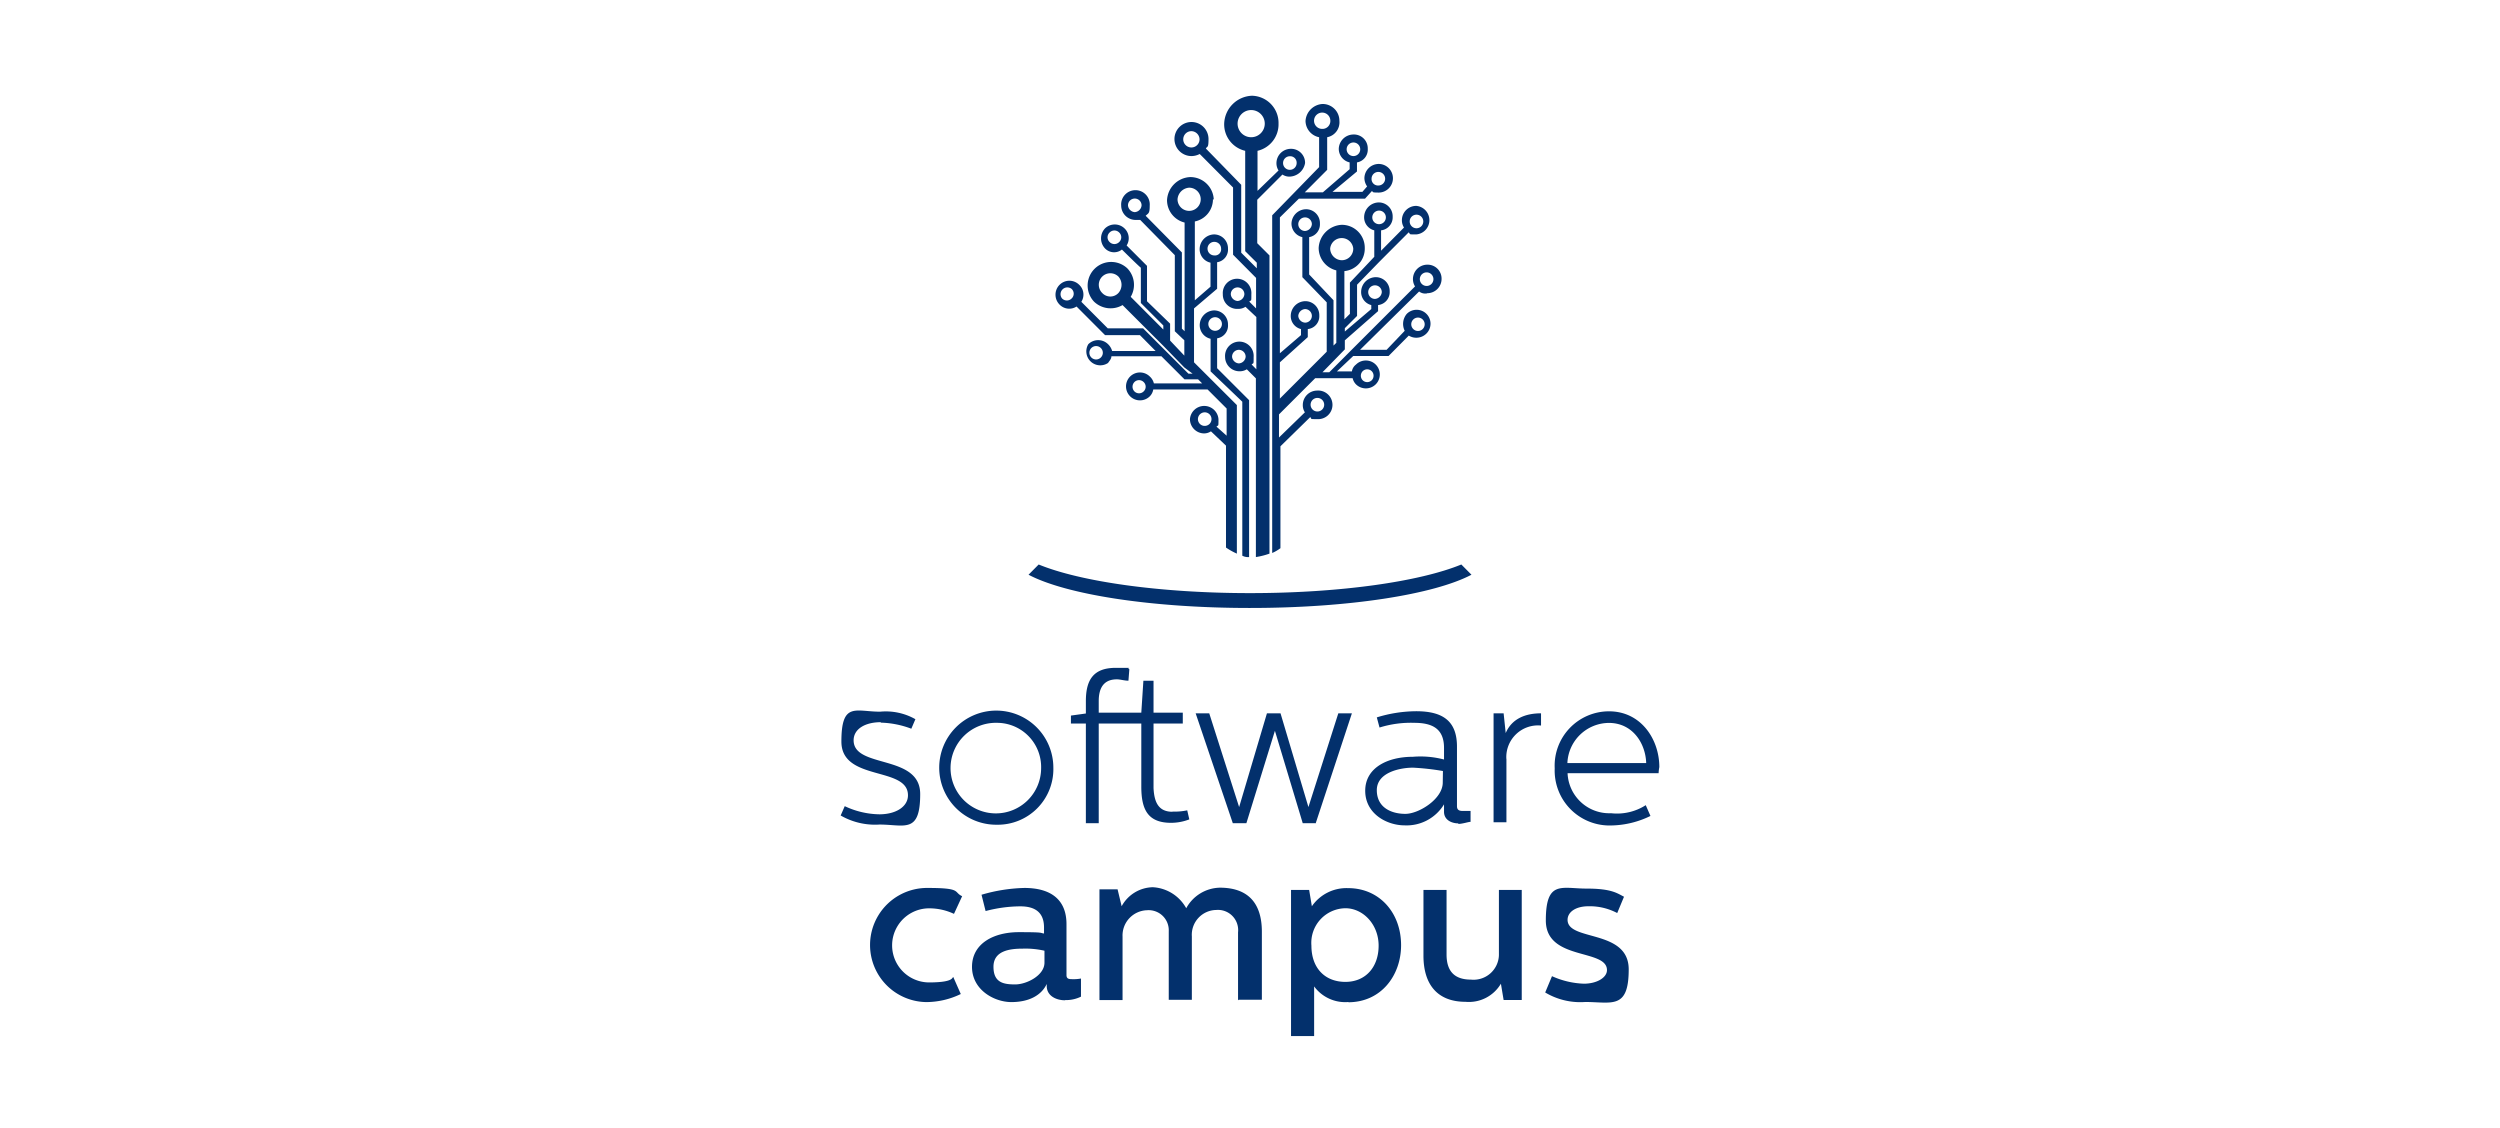 <?xml version="1.0" encoding="UTF-8"?>
<svg xmlns="http://www.w3.org/2000/svg" id="Layer_1" data-name="Layer 1" viewBox="0 0 276 124.5">
  <defs>
    <style>.cls-1{fill:#03306c;}</style>
  </defs>
  <path class="cls-1" d="M175.39,100.05c-1.5,0-2.33.68-2.33,1.5,0,2.4,6.75,1,6.75,5.47s-1.87,3.6-4.8,3.6a7.55,7.55,0,0,1-4.42-1.05l.75-1.8a9.31,9.31,0,0,0,3.52.83c1.43,0,2.55-.67,2.55-1.5,0-2.4-6.75-1-6.75-5.48s1.73-3.52,4.5-3.52,3.38.52,4.13.9l-.75,1.8a6.51,6.51,0,0,0-3.15-.75M166,110.4l-.3-1.8a4.1,4.1,0,0,1-3.9,2c-3.07,0-4.65-1.87-4.65-5.1V98.25h2.55v7.13c0,1.8.83,2.77,2.7,2.77a2.8,2.8,0,0,0,3.08-2.7v-7.2H168V110.4Zm-17.47-10.13a3.82,3.82,0,0,0-3.75,4.13c0,2.48,1.5,4,3.75,4s3.67-1.65,3.67-4-1.72-4.13-3.67-4.13m.37,10.35a4.26,4.26,0,0,1-3.82-1.72v5.48h-2.55V98.25h2l.3,1.8a4.64,4.64,0,0,1,4-2c3.45,0,5.85,2.71,5.85,6.3,0,3.3-2.17,6.3-5.85,6.3m-12.15-.22v-7.5a2.23,2.23,0,0,0-2.4-2.47,2.74,2.74,0,0,0-2.7,2.92v7h-2.55v-7.57a2.22,2.22,0,0,0-2.4-2.32,2.79,2.79,0,0,0-2.7,2.92v7h-2.55V98.18h2l.45,1.87a4,4,0,0,1,3.45-2.1,4.49,4.49,0,0,1,3.68,2.32A4.33,4.33,0,0,1,134.66,98c3.08,0,4.65,1.65,4.65,4.87v7.5h-2.55Zm-21.37-5.47a9.45,9.45,0,0,0-2.4-.23c-1.43,0-3.23.23-3.23,2s1.13,1.95,2.4,1.95,3.23-1,3.23-2.4Zm2.25,5.47c-.9,0-2-.45-2-1.58v-.22c-.6,1.28-2,2-3.9,2s-4.35-1.35-4.35-3.89,2.33-3.83,5.18-3.83,2.25.08,2.77.15v-.67c0-1.88-1.27-2.33-2.62-2.33a15.28,15.28,0,0,0-3.83.52l-.45-1.8a18.25,18.25,0,0,1,4.73-.75c2.92,0,4.65,1.28,4.65,4v5.62c0,.38.22.45.6.45a4.53,4.53,0,0,0,1-.07v2a3.75,3.75,0,0,1-1.72.38m-12.3-9.52a6.44,6.44,0,0,0-2.7-.61,4.09,4.09,0,0,0-.08,8.18c2.7,0,2.55-.52,2.7-.6l.83,1.88a8.79,8.79,0,0,1-3.83.89,6.3,6.3,0,1,1,.23-12.6c3.75,0,2.77.46,3.75.91Zm72.3-21.08a4.62,4.62,0,0,0-4.58,4.43h8.7c-.07-2.18-1.5-4.43-4.12-4.43m5.47,5.55H173.06a4.61,4.61,0,0,0,4.8,4.42,5.87,5.87,0,0,0,3.83-.89l.52,1.19a10.17,10.17,0,0,1-4.27,1.05,6.06,6.06,0,0,1-6.3-6.3,6,6,0,0,1,6-6.3c3.52,0,5.55,3.08,5.55,6.16a4.2,4.2,0,0,0-.08.67m-16.8-1.58v7h-1.42V78.75H166l.23,2.18c.67-1.58,2.17-2.18,3.9-2.18V80.1a3.5,3.5,0,0,0-3.83,3.67m-7,1.35a27.62,27.62,0,0,0-3.3-.37c-1.43,0-4,.52-4,2.48s1.65,2.62,3.15,2.62,4.13-1.65,4.13-3.45ZM161,90.9c-.75,0-1.58-.38-1.58-1.28V88.8a4.83,4.83,0,0,1-4.35,2.32c-1.95,0-4.35-1.27-4.35-3.82s2.48-3.75,5.25-3.75a10.23,10.23,0,0,1,3.45.3V82.57c0-2.17-1.35-2.77-3.3-2.77a11.59,11.59,0,0,0-3.82.52L152,79.2a14.92,14.92,0,0,1,4.35-.68c3,0,4.5,1.13,4.5,3.91V89c0,.46.3.53.67.53h.83v1.2c-.23,0-.9.23-1.35.23m-15.68-.08h-1.5l-3.07-10.2-3.15,10.2h-1.5L132,78.75h1.5l3.3,10.35,3.07-10.35h1.5l3.08,10.35,3.3-10.35h1.5l-4,12.15Zm-15.9-1.28a6.86,6.86,0,0,0,1.65-.14l.23,1a5.64,5.64,0,0,1-2,.38c-2.55,0-3.3-1.42-3.3-4V79.88h-1.8v-1.2H126l.23-3.53h1.12v3.53h3.23v1.2h-3.23V87c.08,1.65.6,2.62,2.1,2.62m-4.87-14.47c-.45,0-.9-.15-1.28-.15-1.57,0-2,1.12-2,2.4v1.28h3.23v1.2h-3.23v11h-1.42v-11h-1.65V79l1.65-.23V77.4c0-2.33.82-3.67,3.3-3.67s1,0,1.5.15ZM110.06,79.8a5,5,0,1,0,4.88,5,4.88,4.88,0,0,0-4.88-5m0,11.25a6.3,6.3,0,1,1,6.23-6.3,6.14,6.14,0,0,1-6.23,6.3M97.24,79.73c-1.73,0-3,.75-3,2,0,3.15,7.35,1.5,7.35,5.93s-1.73,3.37-4.5,3.37a7.58,7.58,0,0,1-4.28-1L93.26,89a9.24,9.24,0,0,0,3.83.9c1.8,0,3.15-.83,3.15-2.1,0-3.23-7.35-1.5-7.35-5.93s1.57-3.3,4.27-3.3a6.61,6.61,0,0,1,3.9.83l-.45,1.05a10.22,10.22,0,0,0-3.37-.67"></path>
  <path class="cls-1" d="M130,22a1.28,1.28,0,1,0,1.28-1.28A1.38,1.38,0,0,0,130,22m-4.72-.08a.75.75,0,0,0-.75.75.81.81,0,0,0,.75.75.81.81,0,0,0,.75-.75.75.75,0,0,0-.75-.75m-1.72,3.75a.74.74,0,0,0-1.06,0,.72.72,0,0,0,0,1.05.74.74,0,0,0,1.06,0,.72.72,0,0,0,0-1.05m-.08,4.87a1.27,1.27,0,0,0-1.8,1.8,1.22,1.22,0,0,0,1.8,0,1.37,1.37,0,0,0,0-1.8m-5.17,1.36a.75.75,0,0,0-1.06,1.05.74.74,0,0,0,1.06,0,.72.72,0,0,0,0-1.05m3.22,6.52a.74.74,0,1,0,0,1.05.73.73,0,0,0,0-1.05m4.72,3.75a.72.72,0,0,0-1,0,.74.74,0,0,0,0,1.05.72.72,0,0,0,1,0,.71.71,0,0,0,0-1.05M133,45.52a.76.76,0,0,0-.75.75.75.75,0,1,0,.75-.75m1.81-18.07a.75.75,0,0,0-.75-.75.75.75,0,0,0,0,1.5.68.68,0,0,0,.75-.75m-.9-5.47a2.5,2.5,0,0,1-2,2.47v8.7l1.73-1.5V29a1.53,1.53,0,0,1-1.2-1.5A1.64,1.64,0,0,1,134,25.88a1.54,1.54,0,0,1,1.57,1.57,1.41,1.41,0,0,1-1.2,1.5v2.93l-2.55,2.17V40l4.73,4.72V61.12a7.24,7.24,0,0,1-1.2-.67V49.2l-1.66-1.58a1.43,1.43,0,0,1-.75.23,1.58,1.58,0,0,1-1.57-1.58,1.58,1.58,0,0,1,3.15,0c0,.91,0,.61-.22.83l1.12,1v-3l-2.1-2.1h-6a1.38,1.38,0,0,1-.38.75,1.54,1.54,0,1,1,0-2.18,1.49,1.49,0,0,1,.45.76h5.33l-.45-.45h-1.5l-2.55-2.55H122.7c0,.3-.23.52-.37.74A1.54,1.54,0,0,1,120.15,38a1.55,1.55,0,0,1,2.18,0,1.66,1.66,0,0,1,.45.75h4.8L125.85,37H122l-3.15-3.16a1.48,1.48,0,0,1-1.88-.22,1.55,1.55,0,0,1,0-2.17,1.53,1.53,0,0,1,2.18,0,1.48,1.48,0,0,1,.23,1.87l2.92,2.93h3.9l5,5h.46l-.91-.68-2.32-2.39-4.5-4.5a2.63,2.63,0,0,1-3.15-.38,2.6,2.6,0,0,1,3.67-3.68,2.61,2.61,0,0,1,.38,3.15l3.6,3.61v-.45l-2.48-2.48v-3.9c-.07,0-2.09-2-2.09-2a1.39,1.39,0,0,1-1.88-.14,1.61,1.61,0,0,1,0-2.18,1.55,1.55,0,0,1,2.18,0,1.49,1.49,0,0,1,.22,1.87l2.25,2.25v3.91l2.55,2.47v1.87l1.57,1.66V37.57l-1.05-1v-8.4l-3.82-3.89h-.52a1.59,1.59,0,0,1-1.58-1.58,1.58,1.58,0,1,1,3.15,0c0,.9-.15.83-.45,1.12l4,4.05v8.41l.3.29v-12a2.55,2.55,0,0,1-1.94-2.47,2.68,2.68,0,0,1,2.55-2.55A2.59,2.59,0,0,1,134,22.05m.9,13.72a.75.75,0,0,0-.75-.75.75.75,0,0,0,0,1.5.75.75,0,0,0,.75-.75m3,8.41V61.5a1.37,1.37,0,0,1-.75-.15v-17L133.65,41v-3.6a1.53,1.53,0,0,1-1.2-1.5A1.64,1.64,0,0,1,134,34.27a1.54,1.54,0,0,1,1.57,1.58,1.41,1.41,0,0,1-1.2,1.5v3.3Zm4.5-26.93a.75.75,0,0,0-.75.75.75.75,0,0,0,1.5,0,.71.71,0,0,0-.75-.75m-2.77-3.6a1.5,1.5,0,1,0-1.5,1.5,1.5,1.5,0,0,0,1.5-1.5m-8.11.83a.9.9,0,1,0,.91.9.92.92,0,0,0-.91-.9m5.11,17.25a.75.75,0,0,0-.75.75.81.81,0,0,0,.75.75.81.81,0,0,0,.75-.75.75.75,0,0,0-.75-.75m.14,6.89a.76.76,0,0,0-.75.76.81.81,0,0,0,.75.74.8.8,0,0,0,.75-.74.76.76,0,0,0-.75-.76m5.63-19.12a1.41,1.41,0,0,1-.82-.23l-2.78,2.78v4.8l1.35,1.35V61.12a8.22,8.22,0,0,1-1.5.38V41.77l-1-1a1.49,1.49,0,0,1-.83.22,1.59,1.59,0,0,1-1.57-1.57,1.58,1.58,0,1,1,3.15,0c0,.89,0,.6-.22.82l.52.53V35l-1.2-1.13a1.43,1.43,0,0,1-.82.23A1.58,1.58,0,0,1,135,32.48a1.58,1.58,0,1,1,3.15,0c0,.9,0,.59-.23.82l.75.75V30.68l-2.54-2.56V20.7L132.45,17a2,2,0,0,1-.9.23,1.88,1.88,0,1,1,1.87-1.88c0,1.05-.14.75-.29,1.05l3.9,4v7.5l1.72,1.72V29l-1.28-1.27V16.65a3,3,0,0,1-2.32-3,3.19,3.19,0,0,1,3.07-3.08,3,3,0,0,1,2.93,3.08,3,3,0,0,1-2.32,3v4.42l2.32-2.25a1.49,1.49,0,0,1-.23-.82,1.59,1.59,0,0,1,1.58-1.57A1.54,1.54,0,0,1,144.08,18a1.79,1.79,0,0,1-1.73,1.5M157.5,30.07a.75.75,0,0,0-.75.75.75.75,0,1,0,.75-.75m-8.1-2.62a1.28,1.28,0,0,0-2.55,0,1.32,1.32,0,0,0,1.28,1.28,1.27,1.27,0,0,0,1.27-1.28m3.15,4.8a.75.75,0,0,0-.75-.75.75.75,0,0,0,0,1.5.81.81,0,0,0,.75-.75M153,24a.75.75,0,0,0-.75-.75.75.75,0,0,0,0,1.5A.75.75,0,0,0,153,24m3.38,1.2a.75.75,0,0,0,.75-.75.75.75,0,1,0-1.5,0,.75.75,0,0,0,.75.75m-11.55-.45a.75.75,0,0,0-.75-.75.75.75,0,0,0,0,1.5.81.81,0,0,0,.75-.75m0,10.13a.76.76,0,0,0-.75-.76.81.81,0,0,0-.75.76.8.8,0,0,0,.75.74.75.75,0,0,0,.75-.74m7.34-14.4a.75.75,0,0,0,.75-.75.75.75,0,1,0-1.5,0,.71.71,0,0,0,.75.75m-2-4a.75.75,0,0,0-.75-.75.75.75,0,1,0,.75.75m-3.3-3.15a.9.9,0,1,0-.9.9.87.87,0,0,0,.9-.9m-1.43,32.1a.75.75,0,0,0,.75-.75.75.75,0,0,0-1.5,0,.75.75,0,0,0,.75.75m5-3.45a.71.71,0,0,0,1,0,.72.72,0,0,0,0-1,.71.71,0,0,0-1,0,.72.72,0,0,0,0,1M156,36.3a.74.74,0,1,0,0-1,.73.73,0,0,0,0,1m1.5-3.9a1.11,1.11,0,0,1-.83-.22l-6.52,6.44h2.93l2-2.1a1.71,1.71,0,0,1,.23-1.87,1.53,1.53,0,1,1,2.17,2.17,1.58,1.58,0,0,1-1.95.23L153.3,39.3h-3.9L147.6,41h1.65a1.16,1.16,0,0,1,.45-.75,1.54,1.54,0,1,1,2.18,2.18,1.55,1.55,0,0,1-2.18,0,1.4,1.4,0,0,1-.37-.68H145.2l-4,4V48.3l2.86-2.78a1.41,1.41,0,0,1-.23-.82,1.59,1.59,0,0,1,1.57-1.58,1.58,1.58,0,1,1,0,3.15c-.89,0-.52,0-.75-.22l-3.29,3.22V60.52a4.38,4.38,0,0,1-.91.53V23.77l5.18-5.32v-3.3a1.86,1.86,0,0,1-1.5-1.8A2,2,0,0,1,146,11.48a1.85,1.85,0,0,1,1.87,1.87,1.67,1.67,0,0,1-1.35,1.8v3.6l-2.47,2.48h2L149,18.68v-.75a1.54,1.54,0,0,1-1.2-1.5,1.63,1.63,0,0,1,1.57-1.58A1.53,1.53,0,0,1,151,16.43a1.43,1.43,0,0,1-1.19,1.5v1l-2.7,2.25h3.3l.52-.6a1.64,1.64,0,0,1-.3-.9,1.59,1.59,0,0,1,1.57-1.58,1.58,1.58,0,1,1,0,3.16c-.89,0-.52-.08-.75-.16l-.75.83H143.4L141.3,24V39l2.33-2v-.67a1.48,1.48,0,0,1-1.13-1.5,1.63,1.63,0,0,1,1.58-1.58,1.54,1.54,0,0,1,1.57,1.58,1.42,1.42,0,0,1-1.27,1.5v.89L141.3,40v4l5.17-5.17V33.38l-2.69-2.78V26.18a1.54,1.54,0,0,1-1.2-1.5,1.63,1.63,0,0,1,1.57-1.58,1.53,1.53,0,0,1,1.57,1.58,1.43,1.43,0,0,1-1.19,1.5V30.3l2.69,2.85v5l.31-.3V29.85a2.56,2.56,0,0,1-1.95-2.47,2.69,2.69,0,0,1,2.55-2.56,2.53,2.53,0,0,1,2.54,2.56,2.49,2.49,0,0,1-2.25,2.55v5.32l.61-.6V31.2l2.69-2.85V25.43a1.48,1.48,0,0,1-1.12-1.5,1.64,1.64,0,0,1,1.57-1.58,1.53,1.53,0,0,1,1.58,1.58,1.44,1.44,0,0,1-1.28,1.5v2.25L155,25.12a1.49,1.49,0,0,1-.23-.82,1.58,1.58,0,0,1,1.58-1.57,1.58,1.58,0,0,1,0,3.15c-.91,0-.6,0-.83-.23l-3.22,3.23-2.48,2.55v3.45l-1.35,1.35v.37l2.92-2.48v-.44a1.48,1.48,0,0,1-1.12-1.5,1.64,1.64,0,0,1,1.58-1.58,1.53,1.53,0,0,1,1.57,1.58,1.44,1.44,0,0,1-1.28,1.5v.67l-3.67,3.22v1L146,41.1h.75l2.47-2.48,7-7a1.52,1.52,0,0,1-.23-.83,1.59,1.59,0,0,1,1.58-1.57,1.54,1.54,0,0,1,1.58,1.57,1.58,1.58,0,0,1-1.58,1.58M138,67.12c-11,0-20.33-1.5-24.45-3.67l1.12-1.13C119.25,64.2,128,65.48,138,65.48s18.75-1.28,23.33-3.16l1.12,1.13c-4.12,2.17-13.5,3.67-24.45,3.67"></path>
</svg>
